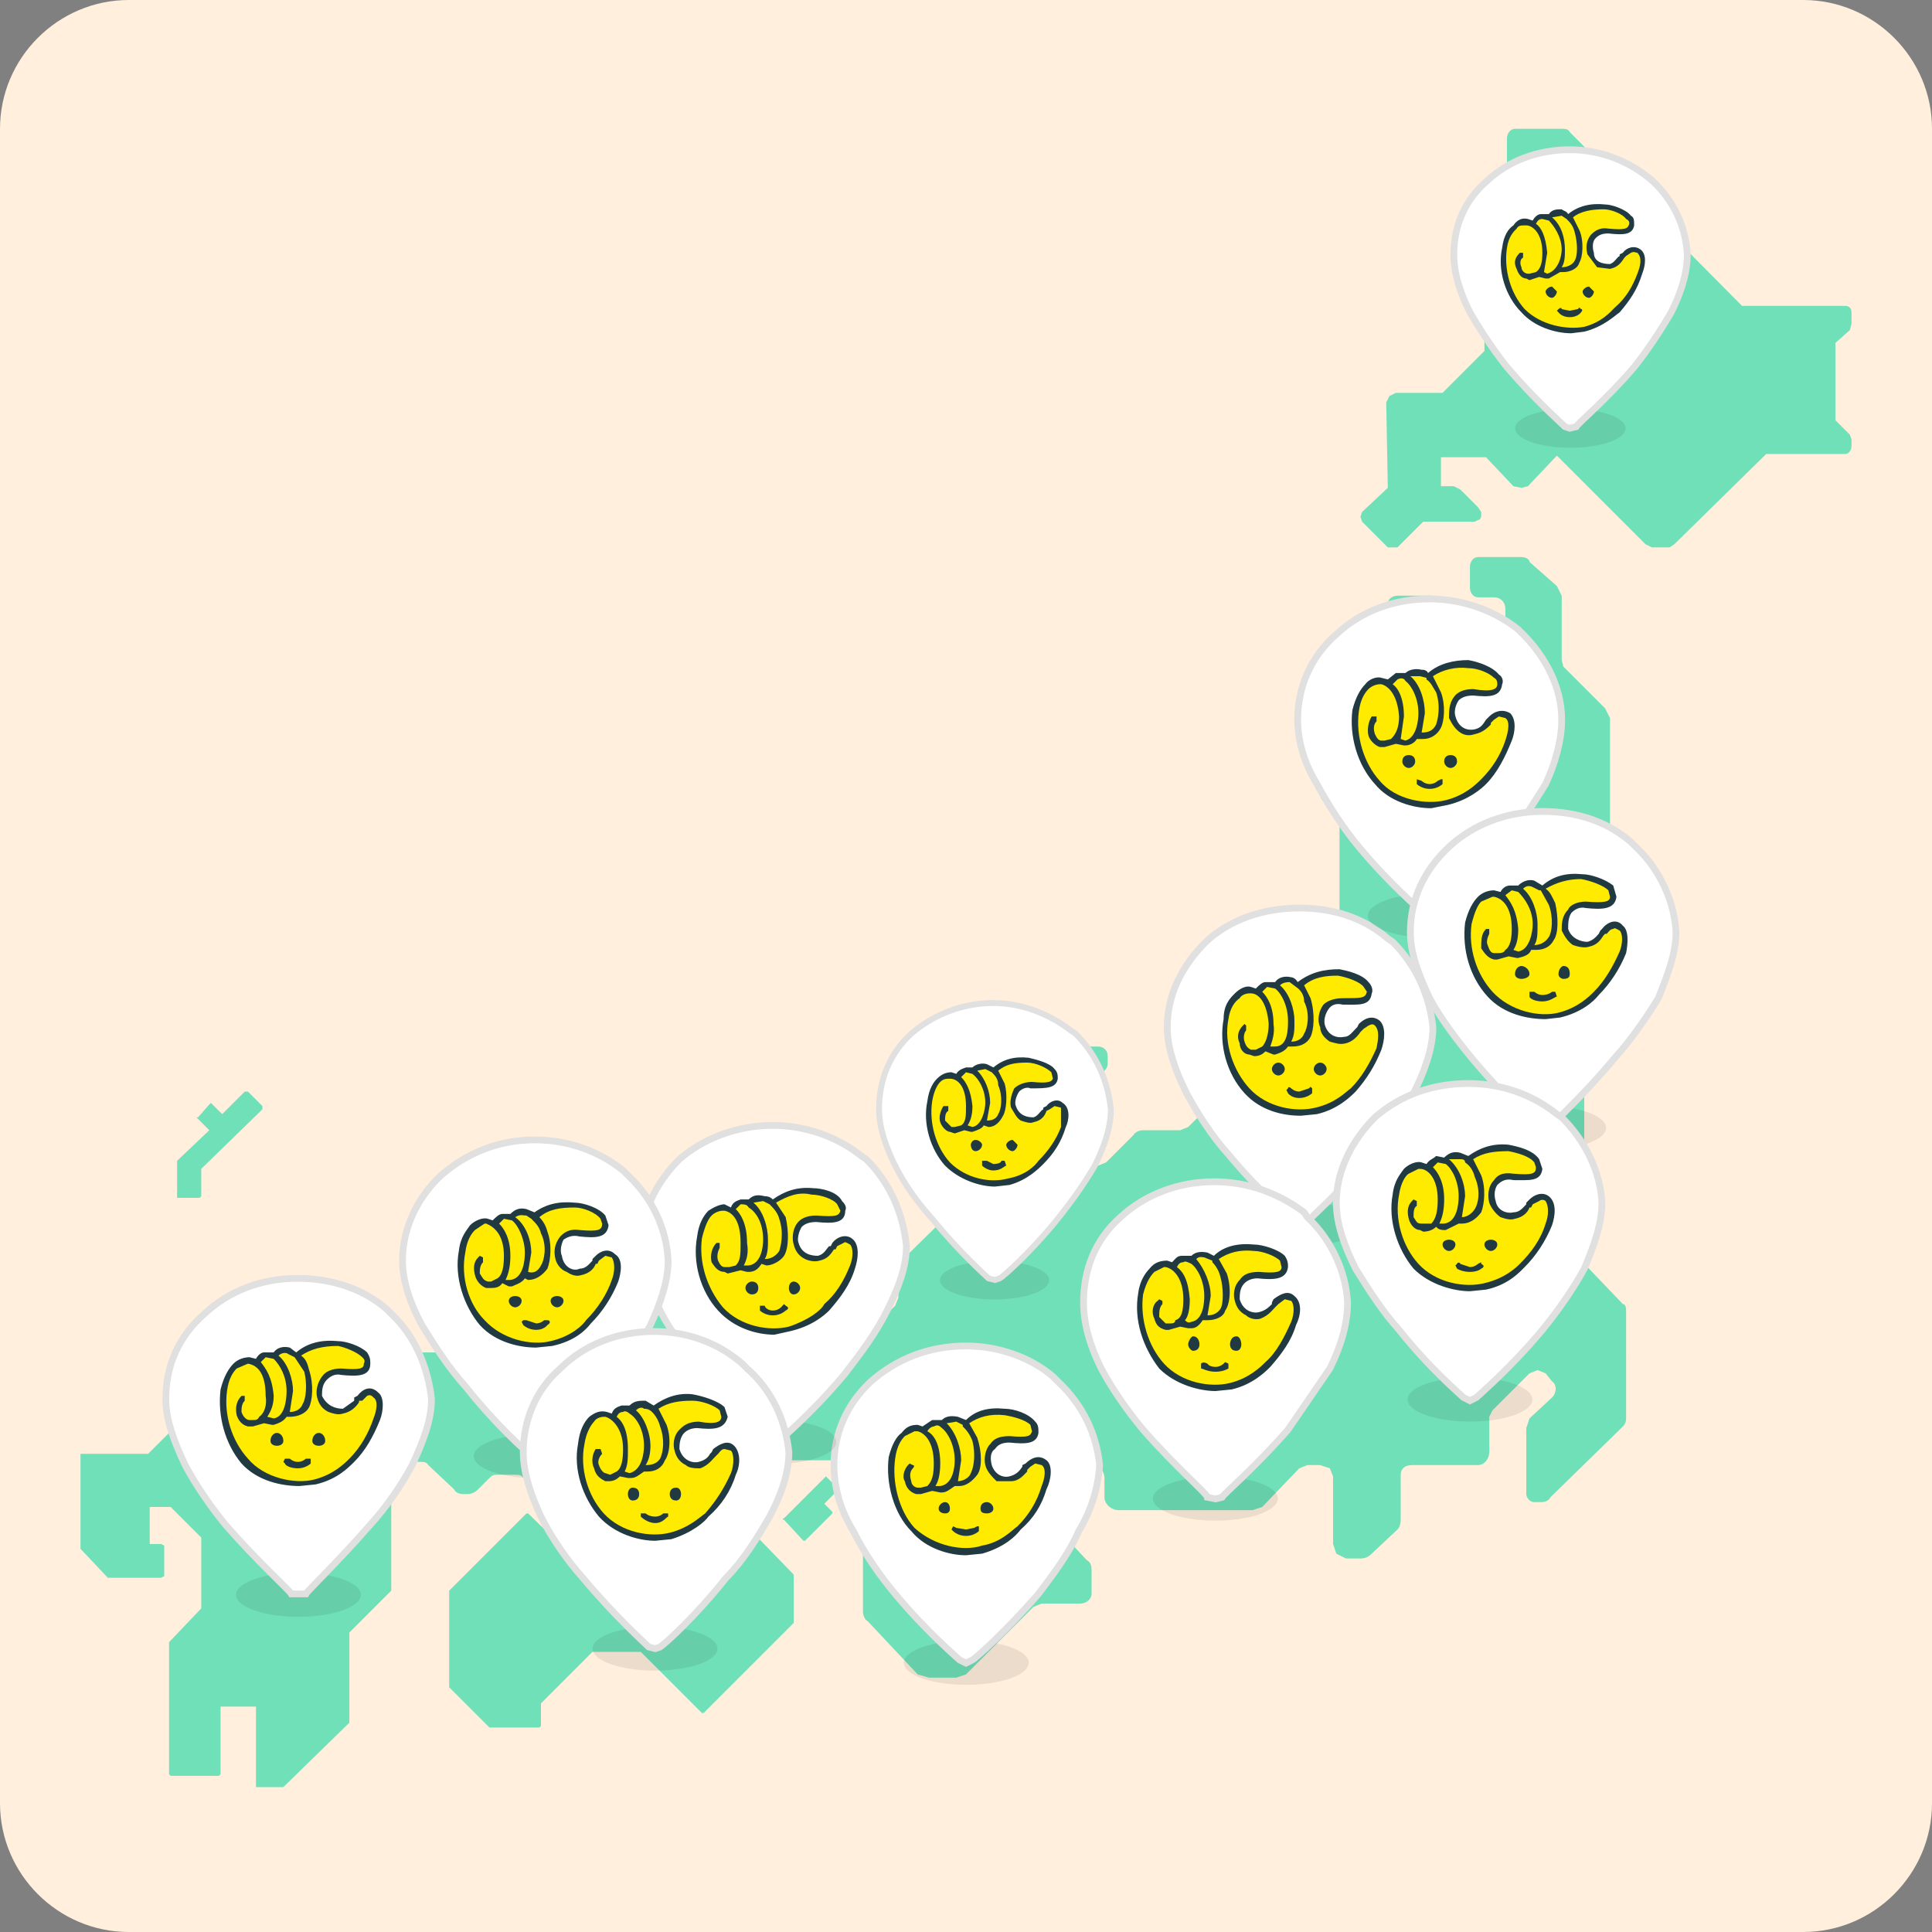 <svg width="120" height="120" fill="none" xmlns="http://www.w3.org/2000/svg"><rect width="100%" height="100%" fill="#808080" stroke="none"/><path d="M0 8c0-4.4 3.6-8 8-8h104c4.4 0 8 3.6 8 8v104c0 4.4-3.6 8-8 8H8c-4.4 0-8-3.6-8-8V8z" fill="#FFEFDC"/><path d="M16 111h-.1v-5h-2.2v4.2l-.1.1h-3l-.1-.1V102l2-2.1v-4.4l-1.9-1.9H9.3v2.3h.7l.2.1v1.9l-.2.1H6.8h-.1L5 96.2v-5.8-.1h4.2l2.9-2.9h7.1l5.1 5.1V98.8l-2.6 2.6v5.6l-4.1 4H16zm14.5-3.7h-.1l-2.5-2.5V98.9v-.1l4.8-4.8h.1l3.2 3.1h4l2.7-2.7H46l3.3 3.4v3l-5.6 5.6h-.1l-3.8-3.8h-3l-3.2 3.2v1.4l-.1.1h-3zm27.2-3.1l-.7-.2-3.1-3.3c-.2-.1-.3-.4-.3-.6v-5.5l.3-.6 1.1-1c.2-.4.2-.8 0-1l-1-1-.6-.3h-7c-.2 0-.4.1-.4.3l-1.7 1.5c-.2.2-.3.3-.6.3h-9.8c-.3 0-.5-.1-.6-.3l-.8-.7c-.1-.2-.3-.2-.5-.2h-1c-.3 0-.4 0-.6.2l-.7.7c-.2.2-.4.3-.7.3h-.2c-.3 0-.5-.1-.6-.3L26.6 91c-.1-.2-.3-.2-.5-.2h-1.9-.1l-.7-.1-.1-.7V84.8c0-.4.4-.8.9-.8h3.4l.5-.2L30 82c.1-.3.3-.3.6-.3h20.2c.2 0 .5 0 .6.3l1.2 1.1.5.2.5-.2 2-2 .2-.5V79l.2-.7 5.8-5.7c.2-.1.2-.3.2-.5V68c0-.3.1-.5.3-.7l2.1-2.1c.1-.2.4-.2.6-.2h3.2c.3 0 .6.2.6.6v.4c0 .3-.1.4-.2.5L66.1 69l-.1.5v2.2l.1.5.5.2h1.6l.5-.2 1.7-1.7c.1-.2.4-.3.6-.3h2.3l.5-.2 9.2-9.1.2-.5V51l-.2-.5-.7-.7c-.3-.1-.3-.4-.3-.6v-.6c0-.2 0-.4.3-.6l.7-.7.2-.5v-3.5l.2-.6 2.6-2.6.2-.5v-2.1c0-.3.3-.5.6-.5h2.1c.3 0 .6.2.6.5v2c0 .5.3.7.7.7h2.6c.4 0 .7-.2.7-.7v-1.7c0-.4-.3-.7-.7-.7h-1c-.3 0-.5-.3-.5-.6v-1.3c0-.3.2-.6.5-.6h2.7c.2 0 .5.1.5.3l1.7 1.5.3.6v4l.1.4 2.6 2.6.3.6v13.8l-.3.6-1.1 1.1-.2.5v17.6l.2.5 2.2 2.3c.2 0 .2.3.2.5V88c0 .2 0 .4-.2.6L96.3 93c-.1.2-.3.3-.6.3h-.4c-.3 0-.5-.3-.5-.5v-4.1l.2-.6 1.4-1.3c.3-.3.3-.8 0-1l-.4-.5-.5-.2-.5.2-2.3 2.3-.2.4v2.2c0 .4-.3.8-.7.8h-4.1c-.4 0-.7.2-.7.6v2.7c0 .2 0 .5-.2.7l-1.6 1.5c-.2.2-.4.3-.7.3h-.9l-.6-.3-.2-.6v-4.2l-.2-.5-.6-.2h-.8l-.5.2-2.3 2.4-.6.2h-8.3c-.5 0-.9-.4-.9-.8v-1.2c0-.4-.3-.8-.6-.8h-1.6c-.4 0-.7.4-.7.8v3c0 .2.1.3.3.5l1.5 1.6c.2.1.3.3.3.6V99c0 .3-.3.6-.7.6h-2.4l-.5.2L60 104l-.6.2h-1.7zM50 95.7h-.1l-1.2-1.3c-.1 0-.1-.1 0-.1l2.6-2.6.7.7v.2l-.8.8.5.5v.1L50 95.7zM11.1 74.4H11v-2.2-.1l2-1.9-.7-.7-.1-.1h.1l.7-.8.1-.1.1.1.6.6 1.4-1.4h.2l.9.9v.2l-3.8 3.7v1.7l-.1.1h-1.3zM73.9 64h-.1l-.6-.7c-.1 0-.1-.1 0-.1l.5-.6-.8-.8c-.1-.1-.1-.1 0-.2l2.2-2.2.1-.1.1.1.7.6v.2l-.6.6.8.8v.1L74 64h-.1zm12.6-30h-.3l-1.6-1.6-.1-.3.1-.3 1.6-1.5-.1-5.3.2-.4.4-.2h2.9l2.6-2.6v-2.9l.2-.4 1.2-1.2V8.6c0-.3.2-.6.5-.6H97c.2 0 .4 0 .5.2L108.2 19h6.4c.2 0 .4.1.4.4v.7l-.1.4-.9.8v4.8l.9.9.1.3v.4c0 .3-.2.5-.4.5h-4.9l-5.7 5.6-.3.2h-1.1l-.4-.2-5.5-5.5-1.8 1.9-.4.1-.5-.1-1.7-1.8h-2.8v1.8h.8l.4.2 1.1 1.1.2.3v.2c0 .2-.1.3-.2.3l-.2.1h-3.2L86.8 34h-.3z" fill="#70E0B9"/><ellipse cx="61.773" cy="79.515" rx="3.392" ry="1.198" fill="#000" fill-opacity=".08"/><path d="M61.7 62.3c1.8 0 3.5.7 4.8 1.7l.3.2c1.3 1.3 2 2.9 2.2 4.7 0 1.1-.4 2.3-1 3.5-.7 1.2-1.5 2.3-2.3 3.3-1.7 2.1-3.4 3.6-3.6 3.7l-.3.1-.4-.1c-.1-.1-1.8-1.6-3.5-3.7-.9-1-1.7-2.1-2.3-3.3-.6-1.2-1-2.4-1-3.5 0-1.9.7-3.5 2-4.7 1.4-1.2 3.2-1.9 5.1-1.9z" fill="#fff" stroke="#E0E0E0" stroke-width=".367"/><path d="M66 68.7c-.3-.3-.7-.1-.9.1-.1.2-.3.5-.8.7-.5.2-1.2 0-1.3-.8-.1-.5 0-1.3 1-1.3.8 0 1.4.2 1.5-.4.2-.7-1-1-1.7-1.1-.6-.1-1.4 0-2.1.6l-.5-.2c-.2-.1-.6 0-.7.2v.1c-.4-.2-.9-.1-1 .4l-.5-.2c-.4-.1-1 .4-1.3 1.6-.2 1.2.2 2.8 1.2 3.9.9 1.1 2.6 1.4 3.7 1.1 1.1-.3 1.7-.9 2-1.2.6-.6 1-1.2 1.4-2.2.2-.4.3-1 0-1.3z" fill="#FFEB00"/><path d="M60.6 70.8c-.2 0-.3.2-.3.3 0 .2.1.4.3.4.2 0 .4-.2.4-.4 0-.1-.2-.3-.4-.3zM62.9 70.8c-.2 0-.4.2-.4.3 0 .2.2.4.4.4.1 0 .3-.2.3-.4l-.3-.3zM62.4 72.1h-.1-.1c0 .1-.2.2-.5.2l-.4-.2H61V72.4s.3.3.7.3c.5 0 .7-.3.8-.3l-.1-.3z" fill="#213941"/><path d="M66 68.5c-.3-.3-.8-.1-1 .2l-.2.1v.1c-.2.1-.3.4-.6.5-.4 0-.9-.1-1.1-.7-.1-.2 0-.6.2-.9.2-.2.5-.3.7-.2 1 0 1.6 0 1.7-.6 0-.2 0-.4-.2-.6-.3-.4-1.2-.6-1.6-.7-.9-.1-1.6.1-2.2.6l-.4-.2c-.3-.1-.7 0-.9.2H60c-.3.1-.5.2-.6.4l-.3-.1c-.3 0-.6.1-.9.4-.2.2-.5.6-.6 1.4-.3 1.4.2 3 1.1 4 .9.9 2.2 1.3 3.1 1.3l.9-.1c1.1-.3 1.8-1 2.1-1.3.6-.6 1.1-1.3 1.4-2.3.2-.4.3-1.2-.2-1.5zm-4 .7c-.1.3-.4.4-.7.4l.2-1.1c0-.7-.3-1.5-.8-2l.5-.1.4.2c.2.2.4.4.4.8.3.7.2 1.5 0 1.8zm-1.6.8l-.3-.1c.2-.3.3-.7.3-1.2-.1-1-.4-1.5-.7-1.8l.3-.3.4.1c.4.3.8 1 .8 1.8 0 .4-.2 1.4-.8 1.5zm-.7-.1l-.4.1h-.2l-.4-.4c0-.2 0-.5.2-.6v-.3h-.2-.1c-.2.3-.3.7-.2 1 .1.3.4.6.6.6l.3.1.6-.2.4.1h.1c.3-.1.6-.2.7-.4l.3.1c.4 0 .7-.3.9-.7.2-.3.3-1.3.1-2l-.4-.8c.5-.4 1-.5 1.8-.5.5 0 1.2.3 1.5.6l.1.4c-.1.2-.3.3-1.3.2-.5 0-.9.2-1.1.4-.2.4-.3.9-.2 1.2.2.3.3.6.6.8.3.1.6.2.8.1.5-.1.7-.4.8-.7l.2-.1.3-.2.4.1V70c-.3.8-.8 1.5-1.4 2.1-.2.3-.8.9-1.9 1.1-1.1.3-2.6 0-3.6-1-.9-1-1.3-2.5-1.1-3.8.1-.6.3-1 .5-1.2.2-.2.4-.2.6-.2.5 0 1 .5 1 1.7 0 .6 0 1-.3 1.2z" fill="#213941"/><ellipse cx="60.021" cy="103.277" rx="3.879" ry="1.37" fill="#000" fill-opacity=".08"/><path d="M60 83.6c2 0 4 .7 5.4 1.9l.3.3c1.6 1.5 2.4 3.3 2.6 5.2-.1 1.4-.5 2.8-1.3 4.1-.6 1.4-1.6 2.7-2.5 3.9-2 2.3-3.9 4-4.1 4.1l-.4.2-.4-.2c-.1-.1-2.1-1.8-4-4.1-1-1.2-1.9-2.5-2.6-3.9-.8-1.3-1.2-2.7-1.2-4.1 0-2 .8-3.8 2.3-5.2 1.6-1.4 3.6-2.2 5.9-2.2z" fill="#fff" stroke="#E0E0E0" stroke-width=".42"/><path d="M64.9 90.9c-.4-.4-.9-.1-1 .1-.2.2-.4.6-1 .8-.6.2-1.4 0-1.5-.9-.1-.6.1-1.5 1.2-1.5.9 0 1.6.2 1.7-.4.2-.9-1.2-1.3-1.9-1.3-.7-.1-1.7 0-2.4.7l-.6-.2c-.4-.2-.7-.1-.9.2v.1c-.4-.3-.9-.1-1.1.4v.1c-.1-.2-.3-.3-.4-.3-.6-.1-1.4.5-1.6 1.9-.2 1.4.2 3.2 1.3 4.4 1.1 1.2 3 1.6 4.3 1.3 1.2-.3 2-1 2.3-1.4.6-.6 1.1-1.4 1.6-2.4.2-.5.3-1.3 0-1.6z" fill="#FFEB00"/><path d="M58.7 93.3c-.2 0-.4.2-.4.4s.2.3.4.3.3-.1.3-.3c0-.2-.1-.4-.3-.4zM61.3 93.3c-.3 0-.4.2-.4.4s.1.3.4.3c.2 0 .4-.1.4-.3 0-.2-.2-.4-.4-.4zM60.8 94.8h-.1l-.2.1-.5.1-.6-.1-.2-.1-.1.2.1.1s.3.3.8.3.8-.3.8-.3v-.3z" fill="#213941"/><path d="M65 90.7c-.5-.4-1-.1-1.3.2l-.2.1v.1c-.2.3-.4.5-.8.6-.4.1-.9-.1-1.1-.7-.1-.4-.1-.8.2-1 .2-.3.5-.4.9-.4 1 .1 1.7.1 1.8-.6 0-.3 0-.5-.2-.7-.4-.5-1.3-.8-1.9-.8-1-.1-1.8.1-2.4.7l-.5-.2c-.5-.1-.8 0-1 .2h-.6l-.6.4-.3-.1c-.4 0-.7.1-1 .5-.3.2-.6.7-.8 1.5-.2 1.6.3 3.5 1.4 4.6.9 1.1 2.4 1.5 3.4 1.5l1-.1c1.4-.4 2.1-1.1 2.4-1.5.8-.7 1.3-1.5 1.6-2.5.3-.6.4-1.5 0-1.8zm-4.7.8c-.1.3-.5.5-.8.5l.2-1.3c0-.7-.3-1.7-.9-2.3l.6-.1.4.2v.1c.2.2.4.4.6.9.2.8.1 1.6-.1 2zm-1.9.8h-.3c.2-.3.3-.8.3-1.4 0-1.2-.4-1.8-.8-2 .1-.2.3-.3.4-.3.2-.1.3-.1.5.1.4.3.8 1.1.8 2 0 .4-.1 1.5-.9 1.6zm-.8 0l-.4.1H57c-.2 0-.4-.2-.4-.4-.1-.3-.1-.6.1-.8.1-.1.1-.2 0-.2l-.2-.1-.1.1c-.2.2-.4.7-.2 1 .1.5.4.7.7.8H57.2l.7-.2.5.1h.1c.3 0 .5-.2.8-.4h.3c.4 0 .8-.3 1.1-.7.3-.4.3-1.4 0-2.3l-.5-.9c.6-.4 1.3-.6 2.2-.5.6.1 1.3.3 1.6.6l.1.4c-.1.3-.2.4-1.4.3-.7 0-1 .2-1.2.5-.3.3-.4.9-.3 1.3.1.4.4.7.7 1h.9c.5 0 .8-.4 1-.6v-.1l.2-.2.3-.2.4.1c.3.2.2.8 0 1.3-.3 1-.8 1.8-1.5 2.5-.3.2-1 1-2.2 1.2-1.2.4-3 0-4.2-1.1-1-1.1-1.4-2.9-1.2-4.3.1-.8.4-1.2.6-1.4l.6-.3h.2c.4.1 1 .6 1 2 0 .7-.1 1.1-.4 1.4z" fill="#213941"/><ellipse cx="48.066" cy="89.564" rx="3.879" ry="1.37" fill="#000" fill-opacity=".08"/><path d="M48 69.9c2 0 4 .7 5.5 1.9l.3.2c1.5 1.5 2.3 3.4 2.5 5.4 0 1.3-.5 2.6-1.2 4s-1.6 2.6-2.6 3.9c-1.9 2.3-3.9 4-4 4.1l-.5.2-.3-.2c-.2-.1-2.2-1.8-4.1-4.1-.9-1.3-1.9-2.5-2.6-3.9-.7-1.4-1.2-2.7-1.2-4 0-2 .9-3.9 2.4-5.4 1.5-1.3 3.6-2.1 5.8-2.1z" fill="#fff" stroke="#E0E0E0" stroke-width=".42"/><path d="M53 77.2c-.4-.4-.9-.1-1 .1-.3.2-.5.7-1 .8-.6.2-1.4-.1-1.6-.9-.1-.6.2-1.5 1.3-1.5.9 0 1.5.3 1.7-.5.1-.8-1.2-1.2-2-1.2-.7 0-1.6 0-2.4.7l-.5-.3c-.4 0-.7 0-.9.3-.4-.2-1 0-1.1.5L45 75c-.5 0-1.3.4-1.6 1.9-.2 1.4.2 3.1 1.3 4.4 1.2 1.2 3.1 1.6 4.3 1.3 1.3-.4 2-1.1 2.3-1.4.7-.6 1.1-1.4 1.7-2.4.1-.6.3-1.3 0-1.6z" fill="#FFEB00"/><path d="M46.7 79.6c-.2 0-.4.2-.4.4s.2.4.4.4c.3 0 .4-.2.4-.4s-.1-.4-.4-.4zM49.3 79.6c-.2 0-.3.2-.3.4s.1.4.3.4c.2 0 .4-.2.4-.4s-.2-.4-.4-.4zM48.8 81.1l-.1-.1-.1.1s-.2.3-.6.3c-.3 0-.5-.2-.5-.3h-.3V81.4s.3.3.8.3.8-.3.8-.3c.2-.1.2-.2 0-.3z" fill="#213941"/><path d="M53 77c-.4-.4-1-.2-1.3.2l-.1.2h-.1c-.2.2-.3.5-.7.6-.4 0-1-.1-1.2-.8-.1-.2 0-.7.2-1 .2-.2.5-.3.9-.3 1 .1 1.8.1 1.8-.7.1-.2 0-.4-.2-.6-.3-.6-1.3-.8-1.8-.8-1-.1-1.8.2-2.5.7-.2-.2-.4-.2-.5-.2-.4-.1-.7-.1-1 .2H46c-.3.1-.5.2-.6.5l-.4-.2c-.3 0-.7.2-1 .4-.3.3-.6.8-.7 1.6-.3 1.6.2 3.4 1.3 4.6 1 1.1 2.4 1.5 3.5 1.5l.9-.2c1.4-.3 2.2-1 2.5-1.3.7-.8 1.3-1.6 1.6-2.6.2-.6.3-1.4-.1-1.8zm-4.6.7c-.2.3-.5.5-.9.5.2-.3.2-.8.2-1.2 0-.8-.3-1.8-.9-2.3l.6-.1.4.2c.2.2.5.5.6.9.3.9.1 1.7 0 2zm-1.9.9h-.3c.2-.4.3-.8.2-1.4 0-1.2-.4-1.8-.7-2.1l.3-.3c.2 0 .4 0 .5.2.5.3.9 1 .9 2 0 .4-.1 1.5-.9 1.6zm-.8 0l-.4.1H45c-.2 0-.3-.2-.4-.4-.1-.3 0-.6.1-.8v-.3h-.2c-.3.3-.4.8-.3 1.2.2.3.4.6.8.6l.2.1.8-.2.4.1h.1c.4 0 .6-.2.8-.5l.3.1c.4 0 .9-.3 1.1-.6.3-.5.3-1.5.1-2.4l-.6-.9c.7-.4 1.4-.7 2.2-.5.6 0 1.4.3 1.6.6l.2.4c-.1.3-.2.4-1.5.3-.6 0-1 .2-1.2.5-.3.4-.3 1-.2 1.3.1.4.3.7.7.9.2.1.6.2.9.1.5-.1.7-.4.9-.7h.1l.1-.2.4-.2c.1-.1.2 0 .4.1.2.2.2.8 0 1.3-.4 1-.9 1.8-1.6 2.4-.2.4-1 1-2.2 1.4-1.2.3-3 0-4.1-1.2-1-1.2-1.5-2.8-1.3-4.3.2-.8.4-1.2.6-1.4.2-.2.5-.3.7-.3h.1c.5.1 1 .6 1 2 0 .7 0 1.1-.3 1.4z" fill="#213941"/><ellipse cx="33.303" cy="90.443" rx="3.879" ry="1.37" fill="#000" fill-opacity=".08"/><path d="M33.2 70.8c2.1 0 4 .7 5.5 1.9l.3.3c1.5 1.4 2.4 3.3 2.5 5.3 0 1.3-.5 2.7-1.1 4-.7 1.3-1.7 2.7-2.6 3.8-2 2.4-3.9 4.1-4.1 4.2l-.4.2-.4-.2c-.2-.1-2.1-1.8-4-4.2-1-1.1-1.9-2.5-2.7-3.8-.7-1.3-1.2-2.7-1.2-4 0-2.1 1-4 2.4-5.3 1.6-1.4 3.6-2.2 5.8-2.2z" fill="#fff" stroke="#E0E0E0" stroke-width=".42"/><path d="M38.2 78c-.4-.3-.8 0-1 .2-.2.2-.5.6-1 .8-.6.2-1.4 0-1.5-1-.1-.5.1-1.4 1.3-1.4.8 0 1.5.2 1.6-.5.2-.8-1.2-1.1-1.9-1.2-.7-.1-1.7 0-2.5.7l-.5-.3c-.3-.1-.7 0-.9.3-.4-.2-.9 0-1.1.4l-.5-.1c-.5-.1-1.2.4-1.5 1.8-.2 1.4.2 3.3 1.3 4.5 1.1 1.2 3 1.5 4.3 1.2 1.2-.3 1.9-1 2.3-1.4.6-.6 1.1-1.3 1.5-2.4.3-.5.4-1.2.1-1.6z" fill="#FFEB00"/><path d="M32 80.5c-.2 0-.4.1-.4.3 0 .2.2.4.4.4s.4-.2.4-.4-.2-.3-.4-.3zM34.6 80.5c-.2 0-.4.1-.4.3 0 .2.2.4.4.4s.4-.2.4-.4-.2-.3-.4-.3zM34 82h-.2s-.2.2-.5.2l-.6-.2h-.2l-.1.1.1.2s.3.3.8.3.7-.3.7-.3c.2-.1.2-.3 0-.3z" fill="#213941"/><path d="M38.2 77.9c-.4-.4-.9-.2-1.2.1l-.2.2v.1c-.2.2-.4.5-.8.5-.4.2-1-.1-1.1-.8-.1-.2-.1-.6.1-1 .3-.2.6-.3 1-.2 1 .1 1.7.1 1.8-.7l-.2-.6c-.4-.5-1.4-.8-1.9-.8-1-.1-1.8.1-2.5.6l-.5-.2c-.4-.1-.7 0-1 .3h-.5c-.2 0-.4.2-.6.4l-.3-.1c-.3-.1-.8.1-1.1.4-.2.3-.6.7-.7 1.6-.3 1.6.3 3.4 1.3 4.6 1 1.1 2.5 1.4 3.5 1.4l1-.1c1.4-.3 2.1-1 2.4-1.4.7-.7 1.3-1.6 1.7-2.6.2-.6.3-1.4-.2-1.7zm-4.6.7c-.2.4-.5.5-.8.4l.2-1.2c0-.7-.3-1.7-1-2.2.3-.2.5-.1.7-.1l.3.2c.3.3.5.5.6.9.4.8.2 1.7 0 2zm-1.9.9h-.3c.2-.4.3-.9.3-1.5 0-1.1-.4-1.7-.7-2l.3-.3.5.1c.4.3.8 1.2.8 2 0 .5-.1 1.6-.9 1.7zm-.8-.1l-.4.2h-.2c-.3-.1-.3-.2-.5-.5 0-.2 0-.5.2-.7v-.3l-.2-.1-.1.1c-.3.3-.3.7-.2 1.1.1.4.4.7.7.8h.2c.3 0 .6 0 .8-.3l.4.2h.2c.2-.1.6-.2.8-.5l.2.1c.5 0 .9-.3 1.2-.7.2-.5.3-1.5 0-2.3-.1-.4-.3-.7-.5-.9.6-.5 1.3-.6 2.2-.6.5 0 1.3.3 1.6.7l.1.3c0 .4-.2.5-1.4.4-.7-.1-1 .2-1.2.4-.4.5-.4 1-.3 1.4.1.4.4.7.7.8.3.2.6.3.9.2.5-.1.8-.4.9-.7h.1l.1-.2.4-.3.4.1c.2.3.2.9 0 1.4-.3.9-.9 1.8-1.6 2.5-.2.3-.9 1-2.2 1.3-1.2.3-3-.1-4.1-1.3-1-1-1.5-2.7-1.2-4.2.1-.8.4-1.2.6-1.4l.6-.4h.1c.5.2 1.1.7 1.1 2 0 .7-.1 1.2-.4 1.4z" fill="#213941"/><ellipse cx="18.537" cy="99.054" rx="3.879" ry="1.37" fill="#000" fill-opacity=".08"/><path d="M18.5 79.4c2 0 4 .6 5.5 1.9l.3.3c1.5 1.4 2.3 3.4 2.5 5.3 0 1.3-.5 2.6-1.2 4.1-.7 1.3-1.6 2.6-2.6 3.7-2 2.3-3.9 4.1-4 4.3h-.9c-.1-.2-2.1-2-4.1-4.3-.9-1.1-1.8-2.4-2.5-3.7-.7-1.5-1.2-2.8-1.2-4.1 0-2.1.8-3.9 2.4-5.3 1.5-1.4 3.5-2.2 5.8-2.2z" fill="#fff" stroke="#E0E0E0" stroke-width=".42"/><path d="M23.4 86.7c-.4-.4-.8-.1-1 .1-.2.2-.4.6-1 .8-.5.2-1.4 0-1.5-.9-.1-.6.1-1.5 1.2-1.5.9 0 1.6.2 1.7-.5.2-.8-1.2-1.2-1.8-1.2-.8-.1-1.7 0-2.6.7L18 84c-.4-.1-.7 0-1 .2-.4-.2-.9 0-1 .5l-.5-.2c-.5-.1-1.4.5-1.5 1.8-.3 1.5 0 3.2 1.2 4.5 1.1 1.2 3.1 1.6 4.3 1.2 1.2-.3 1.9-1 2.3-1.3.6-.7 1.2-1.4 1.6-2.4.2-.6.3-1.3 0-1.6z" fill="#FFEB00"/><path d="M17.2 89c-.2 0-.4.2-.4.5 0 .2.2.3.4.3s.4-.1.4-.3c0-.3-.2-.5-.4-.5zM19.8 89c-.2 0-.4.2-.4.5 0 .2.2.3.4.3s.4-.1.4-.3c0-.3-.2-.5-.4-.5zM19.3 90.6H19s-.2.2-.5.2-.5-.2-.5-.2h-.3l-.1.2.1.1c0 .1.3.3.8.3s.8-.3.8-.3v-.3z" fill="#213941"/><path d="M23.5 86.5c-.5-.5-1-.2-1.3.2l-.2.1v.2l-.7.5c-.5 0-1-.2-1.3-.8 0-.3 0-.7.3-1 .2-.2.5-.4.9-.3 1 .1 1.8.1 1.8-.7 0-.2 0-.4-.2-.7-.4-.4-1.3-.7-1.8-.7-1-.1-1.9.1-2.6.7l-.4-.3c-.4-.1-.8 0-1 .3h-.6c-.2 0-.4.2-.5.4l-.4-.1c-.3 0-.7.1-1 .4-.3.3-.6.8-.8 1.6-.2 1.7.3 3.4 1.3 4.6 1 1.1 2.5 1.4 3.6 1.4l1-.1c1.3-.3 2-1 2.4-1.4.7-.7 1.2-1.6 1.6-2.6.2-.5.3-1.4-.1-1.7zm-4.7.7c-.1.3-.4.5-.8.5l.2-1.3c0-.7-.3-1.7-.9-2.2.2-.2.5-.2.6-.1l.4.2.6.9c.2.8.1 1.7-.1 2zm-1.8.9l-.4-.1c.2-.3.4-.7.4-1.3-.1-1.2-.5-1.7-.8-2.1l.3-.3.5.1c.4.4.8 1.1.8 2 0 .5-.1 1.6-.8 1.7zm-.9-.1c-.1.2-.2.2-.4.2h-.2c-.2 0-.4-.2-.5-.5 0-.2 0-.5.2-.7v-.3H15c-.3.3-.4.7-.3 1.2.1.3.3.6.7.7h.3l.7-.2.5.1h.1c.3-.1.6-.2.8-.5h.2c.5 0 1-.2 1.2-.6.2-.4.3-1.4 0-2.3-.1-.4-.2-.7-.5-.9.6-.4 1.3-.6 2.3-.6.5.1 1.2.4 1.5.7.1.1.2.2.1.4 0 .3-.2.4-1.4.3-.6 0-1 .2-1.2.5-.3.4-.4.9-.3 1.3.1.4.3.7.7.9.3.1.6.2.9.1.5-.1.8-.4 1-.7V87h.2l.3-.3c.2-.1.3 0 .4.1.3.2.2.8 0 1.3-.3.9-.8 1.8-1.5 2.5-.3.3-1 1-2.2 1.3-1.2.3-3.1-.1-4.1-1.3-1-1.1-1.5-2.7-1.3-4.2.1-.8.4-1.2.6-1.4l.7-.3c.6.1 1.1.6 1.1 2 .1.6-.1 1.1-.4 1.3z" fill="#213941"/><ellipse cx="40.685" cy="102.396" rx="3.879" ry="1.37" fill="#000" fill-opacity=".08"/><path d="M40.6 82.7c2.1 0 4 .7 5.5 2l.3.3c1.6 1.4 2.4 3.3 2.6 5.2 0 1.3-.5 2.7-1.2 4-.8 1.4-1.7 2.8-2.7 3.8-1.9 2.4-3.8 4.1-4.1 4.3l-.3.1-.4-.1c-.2-.2-2.1-1.9-4.1-4.3-.9-1-1.9-2.4-2.6-3.8-.6-1.3-1.1-2.7-1.1-4 0-2 .8-3.9 2.3-5.2 1.5-1.5 3.6-2.3 5.8-2.3z" fill="#fff" stroke="#E0E0E0" stroke-width=".42"/><path d="M45.6 90c-.4-.3-.9 0-1.1.1-.2.2-.4.6-.9.9-.6.1-1.4-.1-1.6-1 0-.6.2-1.5 1.3-1.5.9 0 1.5.2 1.7-.5.2-.8-1.2-1.1-2-1.2-.7 0-1.6 0-2.4.7l-.6-.2c-.3-.1-.6 0-.8.3-.4-.2-.9 0-1.2.4l-.4-.2c-.6 0-1.3.5-1.6 1.9-.2 1.3.2 3.2 1.4 4.4 1.1 1.3 3 1.6 4.2 1.3 1.3-.4 2-1 2.4-1.4.6-.6 1-1.3 1.5-2.4.3-.6.4-1.3.1-1.6z" fill="#FFEB00"/><path d="M39.3 92.4c-.2 0-.3.2-.3.4s.1.4.3.4c.3 0 .4-.2.4-.4s-.1-.4-.4-.4zM42 92.4c-.3 0-.4.2-.4.4s.1.4.4.4c.2 0 .3-.2.3-.4s-.1-.4-.3-.4zM41.5 94h-.2-.1s-.2.2-.5.2c-.4 0-.6-.2-.6-.2h-.3v.2s.4.4.9.4.7-.4.8-.4V94z" fill="#213941"/><path d="M45.6 89.8c-.4-.4-.9-.1-1.3.2l-.1.2-.1.1c-.1.2-.3.4-.7.5-.4.1-1-.1-1.2-.8 0-.2 0-.7.3-1 .2-.2.5-.3.8-.3 1 .1 1.7.1 1.9-.7l-.2-.6c-.4-.4-1.4-.7-2-.8-.9-.1-1.7.2-2.4.7l-.5-.3c-.4 0-.7 0-1 .3h-.5c-.3.1-.5.2-.6.5l-.3-.1c-.4-.1-.7 0-1.1.3-.3.3-.6.8-.7 1.7-.3 1.6.3 3.3 1.3 4.5 1 1.1 2.5 1.5 3.5 1.5l1-.1c1.3-.4 2.1-1.1 2.3-1.4.8-.7 1.4-1.6 1.7-2.6.3-.6.3-1.4-.1-1.8zm-4.6.8c-.2.3-.5.4-.9.4.2-.3.3-.7.3-1.2 0-.8-.4-1.8-.9-2.2.2-.2.4-.2.5-.1.1 0 .3 0 .5.2s.4.5.5.9c.3.8.2 1.6 0 2zm-1.9.9l-.3-.1c.2-.4.2-.8.2-1.4 0-1.1-.3-1.7-.7-2 .1-.2.2-.3.4-.3.1-.1.3 0 .4.1.5.3.9 1.1.9 2 0 .4-.1 1.5-.9 1.7zm-.8-.1l-.4.2-.3-.1c-.1 0-.3-.2-.4-.5-.1-.2 0-.5.2-.7l-.1-.3h-.1-.2c-.2.3-.3.8-.1 1.2.1.4.3.6.7.8h.2c.3 0 .5-.1.7-.3l.5.1h.2c.3 0 .5-.2.8-.4h.2c.5 0 .9-.2 1.1-.7.3-.4.4-1.4.1-2.2l-.5-1c.6-.4 1.3-.5 2.1-.5.6 0 1.4.3 1.7.6l.1.4c0 .3-.3.5-1.4.3-.7 0-1 .3-1.2.5-.4.4-.4 1-.3 1.3.1.4.3.7.7.9.2.2.6.2.9.2.5-.2.7-.5.9-.7l.1-.1.1-.1c.1-.1.2-.3.4-.3l.4.1c.2.2.2.9 0 1.4-.4.9-.9 1.7-1.6 2.5-.3.2-1 .9-2.2 1.2-1.2.3-3 0-4.1-1.2-1-1.1-1.5-2.8-1.2-4.3.1-.7.4-1.2.6-1.4.1-.2.4-.3.6-.3h.1c.4.1 1.1.7 1.1 2 0 .7-.1 1.2-.4 1.4z" fill="#213941"/><ellipse cx="80.76" cy="76.029" rx="3.879" ry="1.37" fill="#000" fill-opacity=".08"/><path d="M80.7 56.4c2.1 0 4 .6 5.5 1.9l.3.2c1.5 1.5 2.3 3.4 2.5 5.3 0 1.3-.5 2.7-1.2 4.1-.7 1.3-1.6 2.7-2.6 3.8-1.9 2.3-3.9 4-4 4.2l-.4.1-.4-.1c-.2-.2-2.2-1.9-4.1-4.2-1-1.1-1.9-2.5-2.6-3.8-.7-1.4-1.2-2.8-1.2-4.1 0-2 .9-3.8 2.4-5.3 1.5-1.4 3.6-2.1 5.8-2.1z" fill="#fff" stroke="#E0E0E0" stroke-width=".42"/><path d="M85.6 63.6c-.3-.3-.8 0-1 .2-.2.2-.4.6-1 .8-.6.2-1.3-.1-1.5-1-.1-.6.2-1.4 1.3-1.4.9 0 1.6.2 1.6-.5.2-.8-1.1-1.2-1.9-1.3-.7 0-1.6.1-2.4.7l-.5-.1c-.4-.2-.7-.1-.9.2-.5-.2-1 0-1.1.4v.1l-.5-.2c-.5-.1-1.3.5-1.6 1.8-.1 1.4.2 3.2 1.3 4.4 1.2 1.3 3.1 1.6 4.3 1.3 1.3-.3 2-1 2.3-1.4.6-.6 1.1-1.3 1.6-2.4.2-.5.4-1.2 0-1.6z" fill="#FFEB00"/><path d="M79.4 66c-.2 0-.4.2-.4.4s.2.4.4.4.4-.2.4-.4-.2-.4-.4-.4zM82 66c-.2 0-.4.2-.4.4s.2.4.4.4.4-.2.4-.4-.2-.4-.4-.4zM81.5 67.6l-.1-.1-.1.1-.6.2c-.3 0-.5-.2-.5-.2-.1-.1-.2-.1-.2 0l-.1.1.1.2s.2.3.7.3c.5 0 .8-.3.8-.3v-.3z" fill="#213941"/><path d="M85.7 63.4c-.5-.4-1-.1-1.3.2l-.1.2-.1.1c-.2.2-.4.5-.7.5-.5.1-1-.1-1.2-.7-.1-.3 0-.7.2-1 .2-.3.5-.4.9-.3 1 0 1.7.1 1.8-.7.1-.2 0-.5-.2-.7-.4-.5-1.3-.7-1.8-.8-1 0-1.8.2-2.6.8-.1-.2-.3-.3-.4-.3-.4-.1-.8 0-1 .3h-.6c-.2 0-.4.2-.6.4l-.3-.1c-.3-.1-.7.1-1 .4-.3.3-.7.7-.7 1.6-.3 1.6.2 3.4 1.3 4.6 1 1.1 2.4 1.4 3.5 1.4l1-.1c1.3-.3 2.1-1.1 2.4-1.4.7-.8 1.2-1.6 1.6-2.6.2-.6.3-1.4-.1-1.8zm-4.7.8c-.1.3-.4.5-.8.5.2-.4.2-.7.2-1.3 0-.7-.3-1.7-.9-2.2.2-.2.5-.2.6-.2l.4.3c.3.2.5.5.5.9.4.8.2 1.7 0 2zm-1.8.8h-.3c.1-.3.3-.8.2-1.4 0-1.1-.4-1.7-.7-2l.3-.3.5.1c.4.3.8 1.1.8 2 0 .5 0 1.6-.8 1.6zm-.8 0l-.4.2h-.3c-.2-.1-.3-.2-.4-.5-.1-.3 0-.6.1-.7v-.3l-.1-.1-.1.1c-.3.3-.4.7-.2 1.1 0 .4.3.7.6.7l.3.1c.3 0 .5-.1.7-.3l.5.2h.1c.3-.1.6-.2.8-.5h.3c.5 0 .9-.2 1.1-.6.2-.4.3-1.4 0-2.4l-.4-.8c.6-.5 1.3-.6 2.1-.6.6.1 1.4.4 1.6.7l.2.3c-.1.4-.3.4-1.5.4-.6 0-1 .2-1.2.4-.3.4-.4 1-.2 1.4 0 .4.3.7.6.9.4.1.6.2 1 .1s.7-.4.9-.7l.1-.1.1-.1.3-.2c.2-.1.3-.1.4 0 .3.3.2.9.1 1.4-.4.9-.9 1.8-1.6 2.5-.3.2-.9.9-2.2 1.2-1.2.3-3 0-4.1-1.2-1-1.1-1.6-2.8-1.3-4.3.1-.7.4-1.1.7-1.3.1-.2.4-.3.6-.3h.1c.5 0 1 .6 1.1 1.9 0 .7-.2 1.2-.4 1.4z" fill="#213941"/><ellipse cx="88.844" cy="56.872" rx="3.879" ry="1.37" fill="#000" fill-opacity=".08"/><path d="M88.8 37.2c2 0 4 .7 5.5 1.9l.3.3c1.4 1.4 2.4 3.3 2.4 5.3 0 1.3-.4 2.7-1 4-.8 1.3-1.7 2.7-2.7 3.9-1.9 2.3-3.9 4-4 4.1l-.5.2-.4-.2c-.1-.1-2.1-1.8-4-4.1-1-1.2-1.9-2.6-2.6-3.9-.8-1.3-1.2-2.7-1.2-4 0-2 .8-3.9 2.4-5.3 1.5-1.4 3.5-2.2 5.8-2.2z" fill="#fff" stroke="#E0E0E0" stroke-width=".42"/><path d="M93.7 44.5c-.3-.4-.8-.1-1 .1-.2.2-.4.6-1 .8-.5.2-1.3 0-1.5-.9-.2-.5.2-1.5 1.2-1.5.9 0 1.6.2 1.7-.5.2-.8-1.1-1.2-1.9-1.2-.7-.1-1.6 0-2.5.7l-.5-.3c-.2 0-.6 0-.9.3-.3-.2-.9 0-1 .5l-.5-.2c-.5-.1-1.3.5-1.6 1.9-.2 1.4.2 3.1 1.3 4.4 1.1 1.2 3.1 1.6 4.3 1.3 1.2-.3 1.9-1 2.3-1.4.6-.6 1.1-1.4 1.6-2.5.3-.5.3-1.2 0-1.5z" fill="#FFEB00"/><path d="M87.5 46.9c-.2 0-.4.1-.4.4 0 .2.2.4.4.4s.4-.2.4-.4c0-.3-.2-.4-.4-.4zM90.1 46.9c-.2 0-.4.1-.4.4 0 .2.2.4.4.4s.4-.2.4-.4c0-.3-.2-.4-.4-.4zM89.6 48.4h-.1l-.2.1s-.2.2-.5.2-.5-.2-.5-.2l-.3-.1V48.7s.3.3.8.3.8-.3.8-.3v-.3z" fill="#213941"/><path d="M93.8 44.3c-.5-.3-1-.1-1.3.2l-.2.2c-.2.3-.3.5-.7.6-.5.1-1-.1-1.2-.8-.1-.3 0-.7.2-1 .2-.2.5-.3.9-.3 1 .1 1.7.1 1.8-.7.1-.2 0-.5-.2-.6-.4-.5-1.3-.8-1.9-.9-.9 0-1.8.2-2.5.8-.1-.2-.3-.2-.4-.2-.4-.1-.8 0-1 .2h-.6l-.5.4-.4-.1c-.3-.1-.8.1-1 .4-.3.3-.6.8-.8 1.6-.2 1.6.3 3.4 1.4 4.6.9 1.1 2.4 1.5 3.5 1.5l1-.2c1.3-.3 2.1-1 2.4-1.3.7-.7 1.2-1.7 1.6-2.7.2-.5.3-1.3-.1-1.7zm-4.6.7c-.2.4-.5.5-.9.5l.2-1.2c0-.8-.3-1.8-.9-2.3h.6l.4.1v.1c.3.2.4.5.6.8.3.9.1 1.7 0 2zm-1.9 1l-.3-.1.2-1.4c0-1.2-.4-1.8-.7-2l.3-.3c.2-.1.4-.1.5.1.4.3.8 1.1.8 2 0 .4-.1 1.5-.8 1.7zm-.9-.1l-.4.1h-.2c-.2 0-.3-.2-.4-.4-.1-.3-.1-.6.1-.8v-.3H85.2c-.2.3-.3.8-.2 1.2.1.3.4.6.7.7h.3l.7-.2.5.1h.1c.3 0 .6-.2.7-.4h.4c.5 0 .9-.3 1.1-.7.2-.4.3-1.4 0-2.2l-.5-1c.6-.4 1.4-.6 2.2-.5.6 0 1.3.3 1.6.6.2.1.2.3.2.4 0 .3-.3.5-1.5.3-.6 0-1 .2-1.2.5-.3.4-.3.9-.3 1.3.2.4.4.7.7.9.3.2.6.2.9.1.5-.1.8-.4 1-.6v-.1l.2-.2.3-.2.4.1c.3.2.2.8 0 1.4-.3.9-.8 1.7-1.5 2.4-.3.3-1 1-2.2 1.3-1.2.3-3.1 0-4.1-1.2-1-1.1-1.5-2.8-1.3-4.3.1-.8.4-1.2.6-1.4.2-.2.5-.3.7-.3h.1c.4.1 1 .6 1.1 2 0 .7-.2 1.1-.5 1.4z" fill="#213941"/><ellipse cx="95.875" cy="70.052" rx="3.879" ry="1.37" fill="#000" fill-opacity=".08"/><path d="M95.8 50.4c2.1 0 4 .6 5.5 1.9l.3.3c1.5 1.4 2.4 3.4 2.5 5.3 0 1.3-.5 2.6-1.1 4.1-.8 1.3-1.7 2.6-2.7 3.7-1.9 2.3-3.9 4.1-4 4.3h-.8c-.2-.2-2.2-2-4.1-4.3-.9-1.1-1.9-2.4-2.6-3.7-.7-1.5-1.2-2.8-1.2-4.1 0-2.1.9-3.9 2.4-5.3s3.6-2.2 5.8-2.2z" fill="#fff" stroke="#E0E0E0" stroke-width=".42"/><path d="M100.7 57.7c-.3-.4-.7-.1-1 .1-.2.2-.4.6-1 .8-.5.2-1.3 0-1.5-.9-.1-.6.2-1.5 1.3-1.5.9 0 1.5.2 1.7-.5.2-.8-1.2-1.2-2-1.2-.7-.1-1.6 0-2.4.7l-.5-.2c-.3-.1-.7 0-.9.2-.4-.2-1 0-1.1.5l-.5-.2c-.5-.1-1.3.5-1.5 1.8-.3 1.5.1 3.2 1.2 4.5 1.2 1.2 3.1 1.6 4.3 1.2 1.2-.3 2-1 2.3-1.3.6-.7 1.2-1.4 1.6-2.4.3-.6.3-1.3 0-1.6z" fill="#FFEB00"/><path d="M94.5 60c-.2 0-.4.2-.4.5 0 .2.2.3.4.3s.5-.1.5-.3c0-.3-.3-.5-.5-.5zM97.1 60c-.1 0-.3.2-.3.5 0 .2.2.3.3.3.3 0 .4-.1.4-.3 0-.3-.1-.5-.4-.5zM96.6 61.6h-.1-.1s-.2.2-.6.2c-.3 0-.5-.2-.5-.2H95V61.9c0 .1.3.3.8.3s.8-.3.9-.3l-.1-.3z" fill="#213941"/><path d="M100.8 57.5c-.4-.5-1-.2-1.3.2l-.1.1-.1.2c-.1.1-.3.4-.7.5-.4 0-1-.2-1.2-.8 0-.3 0-.7.2-1 .2-.2.5-.4.9-.3 1 .1 1.8.1 1.9-.7l-.2-.7c-.5-.4-1.4-.7-1.9-.7-1-.1-1.8.1-2.5.7l-.5-.3c-.3-.1-.7 0-1 .3h-.5c-.3 0-.5.2-.6.4l-.4-.1c-.3 0-.7.1-1 .4-.3.3-.6.8-.8 1.6-.2 1.7.3 3.4 1.4 4.6 1 1.1 2.5 1.4 3.6 1.4l.9-.1c1.3-.3 2.1-1 2.4-1.4.7-.7 1.3-1.6 1.7-2.6.1-.5.2-1.4-.2-1.7zm-4.6.7c-.2.3-.5.5-.9.5.2-.3.2-.7.2-1.3 0-.7-.3-1.7-.9-2.2.2-.2.4-.2.6-.1l.4.2h.1l.5.9c.3.8.2 1.7 0 2zm-1.9.9L94 59c.2-.3.3-.7.3-1.3-.1-1.2-.5-1.7-.8-2.1l.4-.3.4.1c.4.4.9 1.1.9 2 0 .5-.2 1.6-.9 1.7zm-.8-.1c-.1.2-.3.2-.5.2h-.2c-.2 0-.3-.2-.4-.5-.1-.2 0-.5.1-.7v-.3h-.1-.1c-.3.3-.3.7-.3 1.2.2.3.4.6.8.7h.2l.7-.2.5.1h.1c.4-.1.7-.2.8-.5h.3c.5 0 .9-.2 1.1-.6.3-.4.3-1.4.1-2.3-.2-.4-.3-.7-.6-.9.7-.4 1.4-.6 2.2-.6.6.1 1.4.4 1.7.7l.1.4c0 .3-.3.4-1.5.3-.5 0-1 .2-1.1.5-.4.4-.4.9-.4 1.3.2.4.4.7.7.9.3.1.7.2 1 .1.5-.1.7-.4.9-.7l.1-.1h.1c.1-.1.2-.3.4-.3.1-.1.2 0 .4.1.2.2.2.8 0 1.3-.4.9-.9 1.8-1.6 2.5-.3.3-1 1-2.2 1.3-1.2.3-3-.1-4.1-1.3-1-1.1-1.5-2.7-1.3-4.2.2-.8.4-1.2.6-1.4l.7-.3h.1c.5.1 1.1.6 1.1 2 0 .6-.1 1.1-.4 1.3z" fill="#213941"/><ellipse cx="91.305" cy="86.927" rx="3.879" ry="1.37" fill="#000" fill-opacity=".08"/><path d="M91.2 67.3c2.1 0 4 .7 5.5 1.9l.3.2c1.5 1.5 2.4 3.4 2.5 5.3 0 1.3-.5 2.7-1.1 4.1-.7 1.3-1.7 2.7-2.6 3.8-2 2.4-3.9 4-4.1 4.2l-.4.2-.4-.2c-.2-.2-2.1-1.8-4-4.2-1-1.1-1.9-2.5-2.7-3.8-.7-1.4-1.2-2.8-1.2-4.1 0-2 1-3.9 2.4-5.3 1.6-1.4 3.6-2.1 5.8-2.1z" fill="#fff" stroke="#E0E0E0" stroke-width=".42"/><path d="M96.2 74.5c-.4-.3-.8 0-1 .2-.2.2-.5.6-1 .8-.6.2-1.4-.1-1.5-1-.1-.5.1-1.5 1.3-1.5.8 0 1.5.3 1.6-.4.2-.8-1.2-1.2-1.9-1.3-.7 0-1.7.1-2.5.7l-.5-.2c-.3-.1-.7 0-.9.3-.4-.2-.9 0-1.1.4v.1l-.5-.2c-.5-.1-1.2.4-1.5 1.8-.2 1.4.2 3.2 1.3 4.4 1.1 1.3 3 1.6 4.3 1.4 1.2-.4 1.9-1 2.3-1.5.6-.5 1.1-1.3 1.5-2.4.3-.5.4-1.2.1-1.6z" fill="#FFEB00"/><path d="M90 77c-.2 0-.4.1-.4.3 0 .2.2.4.4.4s.4-.2.4-.4-.2-.3-.4-.3zM92.6 77c-.2 0-.4.1-.4.3 0 .2.2.4.4.4s.4-.2.4-.4-.2-.3-.4-.3zM92 78.5v-.1l-.2.1s-.2.2-.5.2l-.6-.2c0-.1-.2-.1-.2 0l-.1.1.1.2s.3.2.8.2.7-.2.7-.2c.2-.1.2-.2 0-.3z" fill="#213941"/><path d="M96.2 74.3c-.4-.3-.9-.1-1.2.2l-.2.2v.1c-.2.2-.4.5-.8.5-.4.1-1-.1-1.1-.7-.1-.3-.1-.7.1-1 .3-.3.6-.4 1-.3 1 0 1.7.1 1.8-.7l-.2-.6c-.4-.6-1.4-.8-1.9-.9-1-.1-1.8.2-2.5.7l-.5-.2c-.4-.1-.7 0-1 .3l-.5-.1c-.2.2-.4.2-.6.5l-.3-.1c-.3-.1-.8.1-1.1.4-.2.3-.6.7-.7 1.6-.3 1.6.3 3.4 1.3 4.6 1 1 2.5 1.4 3.5 1.4l1-.1c1.4-.3 2.1-1.1 2.4-1.4.7-.7 1.3-1.6 1.7-2.6.2-.6.3-1.4-.2-1.8zm-4.6.8c-.2.3-.5.5-.8.5l.2-1.3c0-.7-.3-1.7-1-2.3h.7c.1 0 .3 0 .3.2.3.2.5.5.6.9.4.9.2 1.7 0 2zm-1.9.9h-.3c.2-.4.3-.9.3-1.5 0-1.1-.4-1.7-.7-2l.3-.3.5.1c.4.3.8 1.1.8 2 0 .5-.1 1.6-.9 1.7zm-.8 0H88.3c-.3 0-.3-.1-.5-.4 0-.3 0-.6.2-.7v-.3l-.2-.1-.1.1c-.3.3-.3.7-.2 1.1.1.4.4.7.7.7l.2.1c.3 0 .6-.1.8-.3.1.1.2.2.5.2h.1l.8-.4h.2c.5 0 .9-.3 1.2-.7.2-.5.3-1.5 0-2.3l-.5-1c.6-.4 1.3-.5 2.2-.5.5.1 1.3.3 1.6.7l.1.3c0 .4-.2.5-1.4.4-.7-.1-1 .1-1.2.4-.4.4-.4 1-.3 1.4.1.3.4.7.7.9.3.1.6.2.9.1.5-.1.8-.4.9-.7h.1l.1-.2.4-.2c.1-.1.3-.1.4 0 .2.3.2.9 0 1.4-.3 1-.9 1.8-1.6 2.5-.2.2-.9.9-2.2 1.2-1.2.3-3 0-4.1-1.2-1-1.1-1.5-2.8-1.2-4.3.1-.7.4-1.2.6-1.3l.6-.3h.1c.5 0 1.1.6 1.1 1.9 0 .7-.1 1.2-.4 1.5z" fill="#213941"/><ellipse cx="75.49" cy="93.079" rx="3.879" ry="1.37" fill="#000" fill-opacity=".08"/><path d="M75.4 73.4c2.1 0 4 .7 5.6 1.9l.2.3c1.5 1.4 2.4 3.4 2.5 5.3 0 1.3-.4 2.7-1.1 4.1L80 88.8c-2 2.3-4 4-4.1 4.2l-.4.1-.5-.1c0-.2-2-1.9-4-4.2-1-1.2-1.9-2.5-2.6-3.8-.7-1.4-1.1-2.8-1.1-4.1 0-2 .7-3.9 2.3-5.3 1.5-1.4 3.6-2.2 5.8-2.2z" fill="#fff" stroke="#E0E0E0" stroke-width=".42"/><path d="M80.4 80.7c-.4-.4-.9-.1-1.1.1-.2.2-.3.6-.9.8-.6.2-1.4 0-1.6-.9-.1-.6.2-1.5 1.2-1.5s1.6.2 1.8-.5c.2-.7-1.2-1.1-1.9-1.2-.7-.1-1.7 0-2.5.7l-.5-.2c-.4-.1-.7 0-.9.3-.4-.3-1-.1-1.1.4l-.5-.2c-.5-.1-1.3.5-1.5 1.9-.3 1.4.1 3.2 1.3 4.4 1.1 1.2 3 1.6 4.3 1.2 1.2-.2 1.9-1 2.2-1.3.7-.7 1.2-1.4 1.6-2.4.3-.6.4-1.3.1-1.6z" fill="#FFEB00"/><path d="M74.1 83c-.1 0-.3.3-.3.5s.2.4.3.4c.3 0 .4-.2.4-.4s-.1-.5-.4-.5zM76.8 83c-.3 0-.4.3-.4.5s.1.4.4.4c.2 0 .3-.2.3-.4s-.1-.5-.3-.5zM76.3 84.7l-.2-.1-.1.1s-.2.2-.5.2c-.4 0-.5-.2-.5-.2-.2-.1-.3-.1-.4 0V85c.1 0 .4.2.9.2s.8-.2.8-.2v-.3z" fill="#213941"/><path d="M80.4 80.5c-.4-.4-.9-.1-1.3.2l-.1.2v.1c-.2.2-.4.4-.8.5-.4.1-1-.1-1.2-.8 0-.3 0-.7.3-1 .2-.2.5-.3.8-.3 1 .1 1.8.1 1.9-.7 0-.2 0-.4-.2-.7-.4-.4-1.4-.7-1.9-.7-1-.1-1.9.1-2.5.7l-.4-.2c-.5-.1-.8 0-1 .2h-.6c-.3 0-.4.2-.6.4l-.3-.1c-.4 0-.8.1-1.1.5-.2.2-.6.7-.7 1.5-.3 1.7.3 3.4 1.3 4.7 1 1 2.5 1.4 3.5 1.4l1-.1c1.3-.3 2.1-1.1 2.4-1.4.7-.8 1.3-1.6 1.6-2.6.3-.6.4-1.4-.1-1.8zm-4.6.8c-.2.3-.5.4-.8.4l.2-1.2c0-.8-.4-1.7-.9-2.3.2-.2.4-.1.5-.1l.5.2v.1c.2.2.4.5.5.9.2.7.2 1.7 0 2zm-1.8.8c-.2.1-.3 0-.4-.1.2-.2.3-.7.3-1.3-.1-1.2-.4-1.7-.8-2 .1-.2.2-.3.4-.3.1-.1.3 0 .5.1.4.3.8 1.1.8 2 0 .5-.1 1.5-.8 1.6zm-1-.1c0 .2-.2.2-.3.2h-.3l-.4-.4c0-.3 0-.6.2-.8v-.2l-.2-.1-.1.1c-.3.2-.4.7-.2 1.1.1.4.3.6.7.7h.2l.7-.2.5.1h.2c.3 0 .5-.2.7-.5h.3c.5 0 1-.2 1.1-.6.3-.4.4-1.4.1-2.3l-.5-.9c.6-.4 1.3-.6 2.2-.5.5 0 1.3.3 1.6.6l.1.4c0 .3-.3.4-1.4.3-.7 0-1 .2-1.2.5-.4.4-.4 1-.3 1.3.1.4.3.7.7.9.2.2.6.3.9.2.5-.2.7-.5.9-.7l.1-.1.1-.1.4-.3.4.1c.2.2.2.8 0 1.3-.4.9-.9 1.9-1.6 2.5-.3.3-1 1-2.2 1.3-1.2.3-3 0-4.1-1.2-1-1.1-1.5-2.8-1.3-4.3.2-.8.5-1.2.7-1.4l.6-.3h.1c.5.1 1.1.7 1.1 2 0 .7-.1 1.2-.5 1.3z" fill="#213941"/><ellipse cx="97.54" cy="26.603" rx="3.432" ry="1.21" fill="#000" fill-opacity=".08"/><path d="M97.5 9.3c1.9 0 3.7.7 5.1 1.9 1.4 1.3 2.1 2.9 2.2 4.6 0 1.2-.4 2.4-1 3.6-.7 1.2-1.5 2.4-2.3 3.4-1.7 2-3.5 3.5-3.6 3.7l-.4.1-.3-.1c-.2-.2-1.9-1.7-3.6-3.7-.8-1-1.6-2.2-2.3-3.4-.6-1.2-1-2.4-1-3.6 0-1.8.7-3.4 2.1-4.6 1.3-1.2 3.1-1.9 5.1-1.9z" fill="#fff" stroke="#E0E0E0" stroke-width=".42"/><path d="M101.9 15.7c-.4-.4-.8-.1-.9.1-.2.2-.4.5-1 .7-.4.2-1.1 0-1.3-.8-.1-.5.2-1.3 1.1-1.3.8 0 1.4.1 1.5-.4.2-.8-1-1.1-1.7-1.2-.6 0-1.4.1-2.1.7l-.5-.3c-.3 0-.6 0-.8.3-.4-.2-.8 0-1 .4v.1c-.1-.2-.2-.2-.4-.2-.4-.1-1.1.3-1.3 1.6-.2 1.2.1 2.8 1.1 3.9s2.7 1.4 3.8 1.1c1.1-.3 1.7-.9 2-1.2.6-.5 1-1.2 1.4-2.2.2-.4.3-1 .1-1.3z" fill="#FFEB00"/><path d="M96.4 17.8c-.2 0-.4.2-.4.3 0 .2.2.4.4.4.1 0 .3-.2.3-.4l-.3-.3zM98.7 17.8c-.2 0-.4.2-.4.3 0 .2.2.4.4.4.1 0 .3-.2.3-.4l-.3-.3zM98.2 19.2l-.1-.1-.1.1-.5.1-.5-.1c0-.1-.1-.1-.2 0l-.1.1.1.1s.2.3.7.3c.5 0 .7-.3.7-.3.1-.1.1-.2 0-.2z" fill="#213941"/><path d="M101.9 15.5c-.4-.3-.9-.1-1.1.2l-.2.1v.1c-.2.1-.3.4-.6.5-.4 0-1-.1-1-.7-.1-.3-.1-.7.1-.9.2-.2.4-.3.8-.3.9.1 1.5.1 1.6-.5 0-.3 0-.5-.2-.6-.3-.4-1.2-.7-1.6-.7-.9-.1-1.7.1-2.3.6-.1-.2-.3-.2-.4-.3-.3 0-.6 0-.8.3h-.5c-.2 0-.4.2-.5.4l-.3-.1c-.4-.1-.7.1-.9.4-.3.2-.6.6-.7 1.4-.3 1.4.2 3 1.2 4 .8.9 2.1 1.3 3.1 1.3l.8-.1c1.2-.3 1.9-1 2.2-1.2.6-.7 1.1-1.4 1.4-2.4.2-.5.3-1.2-.1-1.5zm-4.1.7c-.1.2-.4.4-.8.4.2-.3.2-.7.2-1.1 0-.7-.2-1.5-.8-2l.6-.1.3.2c.2.2.4.4.5.8.2.7.2 1.5 0 1.8zm-1.7.8l-.2-.1.2-1.2c-.1-1.1-.4-1.6-.7-1.8.1-.2.2-.3.4-.3l.4.1c.3.3.8 1 .8 1.8 0 .4-.2 1.3-.9 1.5zm-.7-.1l-.4.1h-.1c-.2 0-.4-.2-.4-.4-.1-.2-.1-.5.1-.6v-.3h-.2c-.3.3-.4.6-.2 1 .1.3.3.6.6.6l.2.1.6-.2.4.1h.2l.7-.4h.2c.4 0 .9-.2 1-.6.2-.3.3-1.3 0-2l-.4-.8c.5-.4 1.2-.5 1.9-.5.5 0 1.2.3 1.4.6.2.1.2.2.2.3-.1.3-.2.4-1.3.3-.6-.1-.9.2-1.1.4-.3.4-.3.8-.2 1.2l.6.8.8.1c.5-.1.7-.4.9-.7l.1-.1.3-.2c.2-.1.3 0 .4 0 .3.3.2.8 0 1.3-.3.8-.7 1.5-1.4 2.1-.3.3-.8.9-1.9 1.2-1.1.2-2.7-.1-3.7-1.1-.9-1-1.3-2.5-1.1-3.8.1-.7.4-1 .6-1.2.1-.2.3-.2.5-.2h.1c.4 0 1 .5 1 1.7 0 .6-.1 1-.4 1.2z" fill="#213941"/></svg>